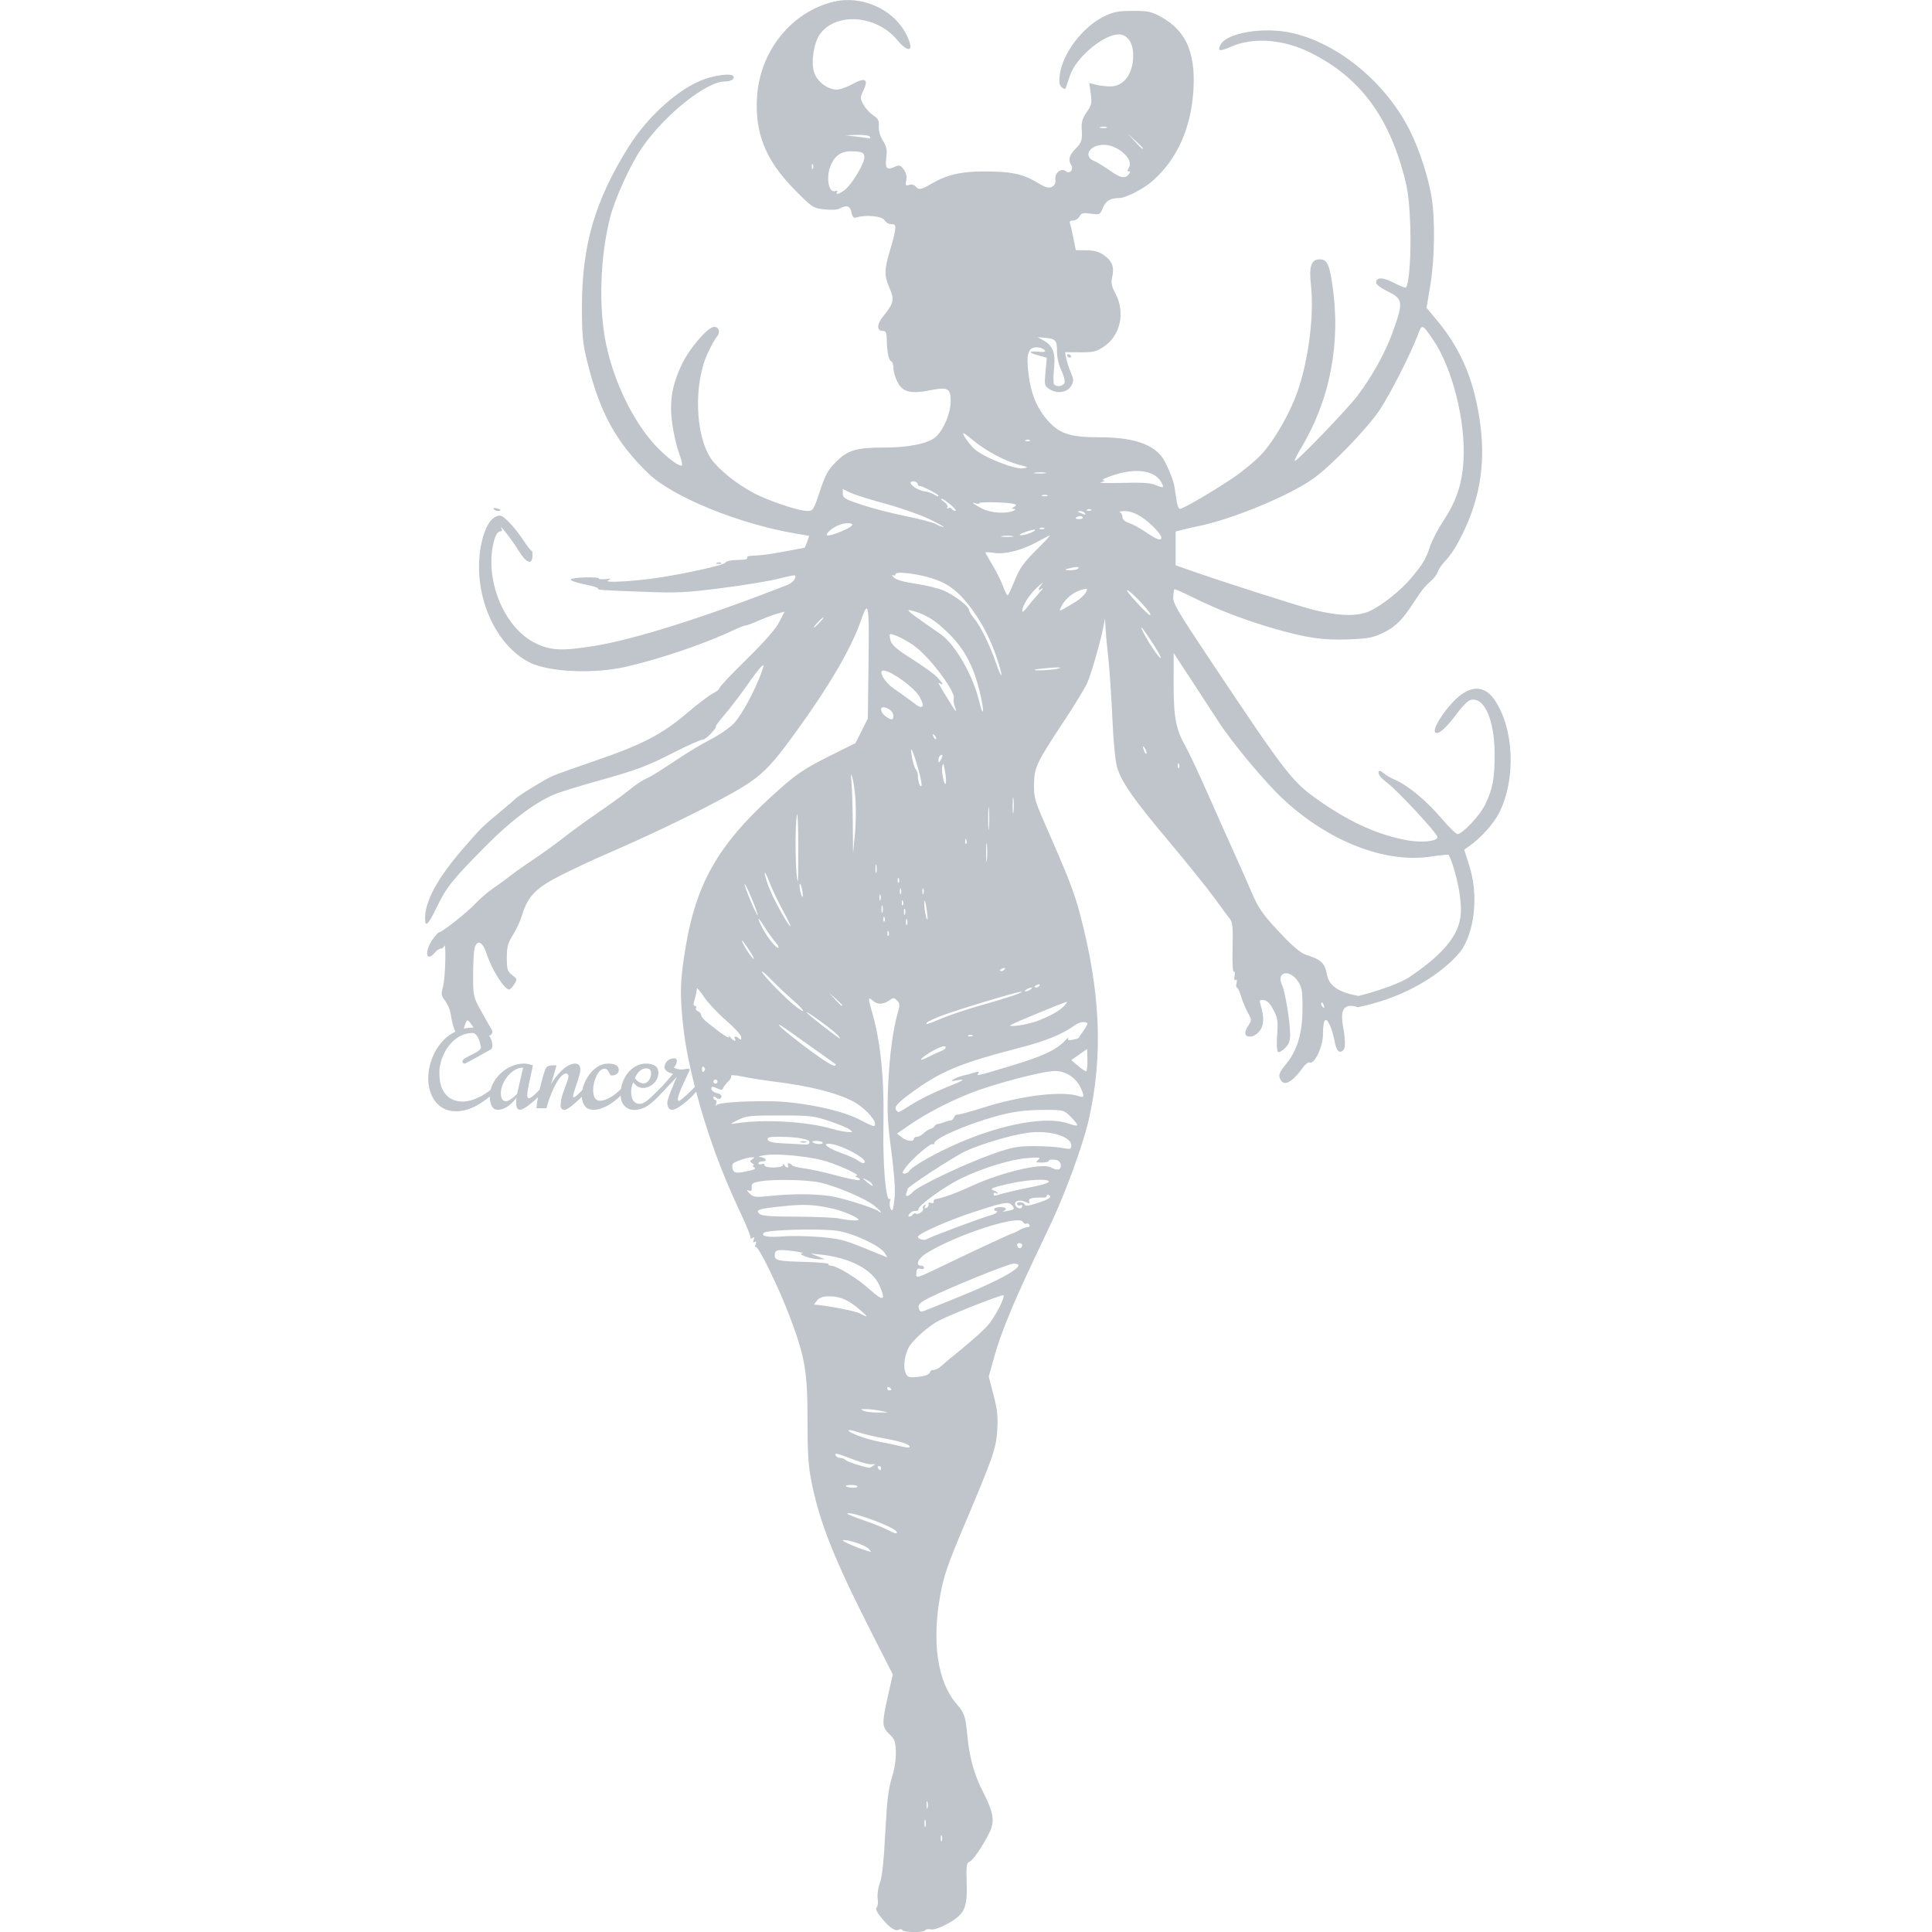 <svg xmlns="http://www.w3.org/2000/svg" xml:space="preserve" viewBox="0 0 400 400" version="1.1" height="400mm" width="400mm"><path fill="#bfc5ca" d="m302.93 196.17c2.551-4.354 3.067-11.299 1.26-16.988l-1.04-3.272 0.933-0.646c2.41-1.67 5.157-4.699 6.282-6.927 3.543-7.018 3.118-17.55-0.948-23.459-2.166-3.148-5.185-3.045-8.431 0.288-2.4 2.463-4.432 5.884-3.845 6.471 0.584 0.584 2.257-0.863 4.463-3.859 1.031-1.4 2.261-2.668 2.734-2.818 2.913-0.924 5.133 4.021 5.115 11.391-0.012 4.929-0.428 7.083-1.984 10.261-1.12 2.287-4.684 6.071-5.718 6.071-0.303 0-1.866-1.547-3.473-3.438-2.995-3.523-6.899-6.732-9.531-7.832-0.815-0.341-1.824-0.929-2.242-1.306-0.418-0.378-0.858-0.589-0.979-0.468-0.419 0.419 0.266 1.406 1.706 2.458 2.07 1.512 10.375 10.477 10.375 11.199 0 0.889-3.163 1.236-6.221 0.681-5.834-1.058-11.434-3.52-17.573-7.725-6.328-4.334-6.898-5.064-23.943-30.621-6.039-9.055-7.048-10.797-6.969-12.04 0.05-0.799 0.16-1.52 0.242-1.602 0.082-0.082 1.842 0.695 3.911 1.726 5.076 2.53 10.731 4.699 16.802 6.446 6.729 1.937 10.208 2.429 15.613 2.207 4.023-0.165 4.819-0.334 7.277-1.544 3.679-1.811 5.23-5.236 7.485-8.353 1.499-2.073 2.713-2.388 3.378-3.949 1.059-2.485 2.097-2.044 4.604-6.816 4-7.614 5.369-15.081 4.309-23.504-1.141-9.061-3.881-15.719-9.008-21.88l-2.162-2.597 0.784-4.698c0.92-5.509 1.017-13.792 0.218-18.462-0.716-4.184-2.558-9.767-4.482-13.589-4.952-9.833-14.639-17.878-24.231-20.124-5.805-1.359-13.582-0.121-14.917 2.374-0.745 1.393-0.251 1.487 2.209 0.418 4.647-2.02 10.865-1.521 16.517 1.325 9.965 5.018 15.906 12.851 19.236 25.362 0.84 3.156 1.119 5.436 1.297 10.586 0.202 5.837-0.236 11.931-0.905 12.601-0.121 0.121-1.242-0.315-2.491-0.969-2.298-1.202-3.681-1.208-3.681-0.014 0 0.351 1.083 1.159 2.435 1.814 3.12 1.512 3.219 2.214 1.144 8.039-1.617 4.537-4.337 9.485-7.494 13.631-2.093 2.748-12.642 13.698-12.924 13.415-0.105-0.105 0.476-1.298 1.29-2.651 6.051-10.056 8.3-21.821 6.484-33.912-0.641-4.272-1.099-5.176-2.622-5.176-1.742 0-2.233 1.438-1.804 5.293 0.7 6.296-0.515 15.76-2.868 22.33-1.562 4.363-4.648 9.736-7.229 12.588-1.215 1.343-3.884 3.577-5.931 4.965-4.121 2.794-10.434 6.484-11.093 6.484-0.233 0-0.528-0.667-0.655-1.482s-0.339-2.196-0.471-3.07c-0.252-1.661-1.853-5.358-2.804-6.474-2.192-2.572-6.265-3.795-12.636-3.795-5.979 0-8.232-0.685-10.559-3.208-2.402-2.606-3.694-5.614-4.216-9.818-0.524-4.216-0.108-5.607 1.676-5.607 0.633 0 1.351 0.243 1.597 0.538 0.351 0.423 0.09 0.503-1.218 0.378-2.15-0.205-2.135 0.195 0.03 0.778l1.695 0.456-0.27 2.901c-0.259 2.782-0.225 2.929 0.815 3.611 1.581 1.036 3.72 0.713 4.498-0.68 0.558-0.999 0.55-1.298-0.07-2.752-0.383-0.897-0.809-2.215-0.947-2.928l-0.25-1.297 3.113 0.027c2.712 0.023 3.341-0.123 4.877-1.138 3.462-2.286 4.533-7.094 2.451-11.009-0.842-1.583-0.961-2.206-0.668-3.507 0.455-2.017-0.02-3.239-1.731-4.458-0.984-0.701-1.983-0.98-3.591-1.002l-2.228-0.032-0.49-2.477c-0.27-1.363-0.592-2.745-0.717-3.071-0.15-0.39 0.072-0.592 0.65-0.592 0.483 0 1.079-0.377 1.325-0.837 0.381-0.711 0.734-0.798 2.342-0.578 1.852 0.254 1.906 0.227 2.514-1.227 0.604-1.447 1.528-1.992 3.406-2.014 1.413-0.017 5.091-1.939 7.013-3.666 5.122-4.603 7.968-11.166 8.341-19.235 0.341-7.394-1.686-11.8-6.705-14.577-2.049-1.134-2.683-1.268-5.895-1.264-3.058 0.005-3.957 0.18-5.976 1.167-4.4 2.151-8.612 7.737-9.129 12.107-0.18 1.521-0.075 2.126 0.442 2.556 0.565 0.469 0.707 0.466 0.849-0.014 0.094-0.317 0.499-1.501 0.902-2.63 1.298-3.636 6.932-8.321 10.007-8.321 1.813 0 3.011 1.727 3.011 4.343 0 3.784-1.908 6.405-4.681 6.43-0.861 0.008-2.205-0.147-2.987-0.342l-1.422-0.354 0.3 2.182c0.268 1.946 0.176 2.361-0.84 3.828-0.829 1.196-1.113 2.087-1.042 3.261 0.159 2.613 0.044 3.001-1.291 4.367-1.306 1.337-1.55 2.289-0.864 3.373 0.551 0.871-0.313 1.889-1.07 1.261-0.937-0.778-2.377 0.286-2.22 1.64 0.092 0.795-0.123 1.266-0.714 1.571-0.677 0.348-1.298 0.164-3.106-0.925-2.884-1.737-5.397-2.262-10.814-2.262-4.812 0-7.809 0.678-10.854 2.455-2.324 1.356-2.785 1.447-3.428 0.672-0.301-0.363-0.842-0.497-1.352-0.335-0.749 0.238-0.821 0.124-0.606-0.952 0.166-0.829-6e-3 -1.552-0.533-2.251-0.697-0.924-0.895-0.977-1.907-0.516-1.6 0.729-1.968 0.301-1.69-1.963 0.196-1.595 0.06-2.269-0.698-3.462-0.591-0.931-0.907-2.033-0.851-2.964 0.074-1.229-0.127-1.626-1.185-2.324-0.702-0.463-1.606-1.456-2.01-2.206-0.696-1.295-0.696-1.441 0.011-2.925 1.113-2.333 0.356-2.781-2.236-1.325-1.133 0.637-2.622 1.158-3.31 1.158-1.859 0-4.038-1.659-4.661-3.55-0.686-2.081-0.08-6.131 1.181-7.902 3.28-4.607 11.672-4.021 15.964 1.113 2.515 3.009 3.685 2.409 1.978-1.015-2.29-4.596-7.595-7.454-12.822-7.168l-2e-5 -4e-5c-0.747 0.041-1.492 0.146-2.226 0.319-8.73 2.059-15.288 10.178-15.899 19.686-0.482 7.495 1.774 13.122 7.656 19.104 3.761 3.824 3.91 3.924 6.236 4.2 1.473 0.175 2.716 0.105 3.254-0.183 1.442-0.772 2.112-0.544 2.412 0.821 0.23 1.047 0.441 1.238 1.13 1.019 1.797-0.57 5.069-0.264 5.649 0.529 0.308 0.421 0.765 0.788 1.017 0.818 0.252 0.029 0.648 0.076 0.881 0.105 0.661 0.083 0.51 1.311-0.635 5.135-1.292 4.317-1.312 5.394-0.152 8.091 1.03 2.393 0.87 3.08-1.35 5.843-1.346 1.675-1.346 3.005-1e-3 3.005 0.577 0 0.742 0.386 0.768 1.799 0.047 2.579 0.401 4.3 0.921 4.473 0.248 0.083 0.45 0.713 0.45 1.401s0.38 1.998 0.845 2.909c1.045 2.049 2.738 2.49 6.611 1.72 3.833-0.762 4.401-0.472 4.401 2.251 0 2.436-1.409 5.812-3.072 7.359-1.473 1.371-5.578 2.224-10.702 2.224-5.767 0-7.518 0.522-9.983 2.975-1.635 1.628-2.169 2.602-3.317 6.046-1.305 3.918-1.423 4.105-2.582 4.105-1.818 0-7.87-2.008-11.045-3.665-3.539-1.847-7.41-4.951-8.902-7.138-3.278-4.806-3.651-15.346-0.769-21.703 0.702-1.548 1.58-3.15 1.95-3.559 0.797-0.88 0.48-2.046-0.556-2.046-1.275 0-5.055 4.371-6.64 7.678-2.111 4.404-2.666 7.822-2.018 12.451 0.282 2.018 0.903 4.712 1.38 5.985 0.477 1.274 0.763 2.42 0.636 2.547-0.445 0.445-3.198-1.613-5.538-4.14-4.6-4.969-8.569-13.138-10.198-20.991-1.572-7.582-1.237-17.996 0.844-26.2 0.988-3.893 4.215-10.957 6.568-14.377 4.725-6.867 13.35-13.767 17.21-13.767 1.334 0 2.212-0.622 1.659-1.175-0.503-0.503-3.481-0.152-5.893 0.696-5.208 1.83-11.732 7.651-15.725 14.03-6.976 11.143-9.666 20.404-9.656 33.241 5e-3 5.848 0.155 7.384 1.101 11.222 2.591 10.517 5.952 16.664 12.65 23.143 5.013 4.848 18.712 10.44 30.486 12.445l2.824 0.481-0.43 1.233c-0.236 0.678-0.485 1.233-0.553 1.233-0.068 0-1.717 0.307-3.664 0.681-3.537 0.68-5.032 0.879-7.271 0.966-0.654 0.025-1.084 0.217-0.955 0.425 0.129 0.208-0.194 0.386-0.716 0.398-2.556 0.053-3.514 0.208-3.769 0.612-0.303 0.48-7.22 2.056-13.273 3.024-5.064 0.81-12.152 1.237-11.009 0.664 0.711-0.357 0.627-0.402-0.529-0.283-0.757 0.078-1.377 0.027-1.377-0.115 0-0.442-5.709-0.255-5.844 0.191-0.07 0.233 1.213 0.685 2.852 1.004s2.905 0.699 2.814 0.846c-0.202 0.328 0.206 0.358 9.706 0.711 6.765 0.251 8.574 0.16 16.091-0.807 4.658-0.599 9.893-1.466 11.633-1.927 1.74-0.461 3.241-0.762 3.334-0.669 0.419 0.419-0.443 1.531-1.512 1.95-17.056 6.684-31.785 11.334-40.13 12.669-6.536 1.045-8.814 0.948-11.916-0.507-6.858-3.219-11.062-13.934-8.57-21.845 0.238-0.757 0.716-1.377 1.061-1.377 0.372 0 0.511-0.215 0.341-0.529-0.824-1.522 2.211 2.364 3.488 4.466 1.624 2.673 2.872 3.123 2.907 1.049 0.011-0.629-0.061-1.063-0.159-0.964-0.098 0.098-0.892-0.909-1.763-2.239-0.872-1.33-2.272-3.071-3.112-3.868-1.358-1.289-1.644-1.396-2.58-0.969-1.472 0.671-2.7 3.322-3.22 6.952-1.352 9.438 3.097 19.59 10.166 23.197 4.009 2.045 13.351 2.465 20.128 0.904 7.2-1.658 16.429-4.819 22.471-7.699 0.947-0.451 1.924-0.821 2.17-0.821s1.481-0.457 2.743-1.015c1.262-0.558 2.979-1.203 3.816-1.435l1.522-0.42-1.117 2.176c-0.741 1.445-3.006 4.025-6.737 7.68-3.091 3.028-5.614 5.708-5.61 5.956 5e-3 0.248-0.61 0.753-1.367 1.121-0.757 0.369-3.187 2.213-5.399 4.099-5.089 4.337-9.328 6.546-18.68 9.735-4.049 1.381-8.125 2.835-9.057 3.234-1.584 0.678-7.364 4.227-7.833 4.81-0.116 0.145-1.355 1.21-2.752 2.367-3.975 3.291-4.286 3.594-7.797 7.636-5.475 6.301-8.083 11.041-8.083 14.686 0 1.99 0.659 1.364 2.425-2.301 1.997-4.147 3.19-5.641 9.991-12.523 5.524-5.59 10.818-9.521 14.861-11.034 1.306-0.489 4.802-1.566 7.769-2.395 8.87-2.477 10.65-3.135 16.404-6.059 3.028-1.538 5.748-2.745 6.044-2.681 0.503 0.108 3.003-2.448 2.718-2.78-0.071-0.083 0.803-1.238 1.943-2.565 1.14-1.328 3.151-3.962 4.468-5.854s2.681-3.677 3.031-3.968c0.565-0.469 0.571-0.344 0.051 1.11-1.446 4.039-4.309 9.283-5.926 10.853-0.946 0.918-3.052 2.339-4.679 3.159-1.627 0.819-4.921 2.807-7.319 4.416s-4.788 3.119-5.31 3.356c-1.549 0.701-2.569 1.366-4.565 2.974-1.039 0.837-3.795 2.829-6.124 4.428-2.329 1.599-5.473 3.884-6.987 5.079-1.514 1.194-4.277 3.197-6.14 4.45-2.922 1.966-4.162 2.854-6.352 4.554-0.233 0.181-1.28 0.923-2.329 1.649-1.048 0.726-2.656 2.12-3.573 3.099-1.731 1.847-6.881 5.921-7.485 5.921-0.19 0-0.828 0.712-1.419 1.581-1.693 2.492-1.267 4.725 0.506 2.654 0.399-0.466 0.953-0.848 1.231-0.848 0.278 0 0.602-0.238 0.719-0.529 0.454-1.124 0.254 6.546-0.216 8.303-0.45 1.683-0.411 1.966 0.412 3.013 0.5 0.636 1.016 1.851 1.148 2.701 0.279 1.798 0.622 2.924 0.976 3.698-0.868 0.42-1.639 0.953-2.3 1.613-0.748 0.74-1.369 1.568-1.865 2.485-0.489 0.916-0.855 1.858-1.1 2.826-0.237 0.968-0.357 1.887-0.357 2.76 0 0.85 0.115 1.679 0.345 2.486 0.23 0.806 0.579 1.536 1.046 2.188 0.467 0.645 1.065 1.158 1.791 1.539 0.726 0.389 1.585 0.583 2.578 0.583 1.395 0 2.812-0.392 4.25-1.176 0.925-0.504 1.838-1.137 2.742-1.872 4e-3 0.366 0.045 0.755 0.127 1.168 0.086 0.432 0.247 0.802 0.485 1.11 0.244 0.308 0.593 0.462 1.046 0.462 0.511 0 1.008-0.125 1.489-0.374 0.482-0.257 0.928-0.579 1.337-0.967 0.41-0.388 0.761-0.777 1.056-1.166-0.022 0.147-0.043 0.316-0.064 0.506-0.014 0.183-0.022 0.37-0.022 0.56 0 0.366 0.053 0.7 0.161 1 0.115 0.293 0.335 0.44 0.658 0.44 0.216 0 0.499-0.107 0.852-0.319 0.36-0.205 0.745-0.472 1.155-0.802 0.417-0.33 0.83-0.681 1.24-1.055 0.171-0.156 0.302-0.291 0.458-0.439-0.064 0.339-0.121 0.667-0.166 0.978-0.086 0.542-0.133 0.982-0.141 1.319h2.06c0.079-0.337 0.212-0.795 0.399-1.374 0.194-0.586 0.429-1.213 0.702-1.88 0.28-0.667 0.586-1.302 0.917-1.903 0.338-0.601 0.686-1.092 1.046-1.473 0.36-0.381 0.715-0.573 1.068-0.573 0.108 0 0.205 0.055 0.291 0.165 0.086 0.103 0.129 0.25 0.129 0.44 0 0.271-0.083 0.63-0.248 1.077-0.158 0.447-0.344 0.946-0.56 1.496s-0.407 1.125-0.573 1.726c-0.158 0.601-0.237 1.194-0.237 1.781 0 0.161 0.05 0.342 0.151 0.54 0.101 0.198 0.338 0.297 0.712 0.297 0.173 0 0.416-0.107 0.733-0.319 0.324-0.205 0.676-0.468 1.057-0.791 0.388-0.323 0.776-0.664 1.165-1.023 0.21-0.198 0.383-0.367 0.573-0.548 0.028 0.72 0.217 1.342 0.582 1.856 0.395 0.55 1.028 0.825 1.898 0.825 0.539 0 1.107-0.114 1.704-0.341 0.604-0.227 1.197-0.527 1.78-0.901 0.59-0.381 1.14-0.806 1.651-1.275 0.15-0.138 0.278-0.277 0.414-0.416 0.039 0.841 0.285 1.538 0.761 2.076 0.518 0.586 1.212 0.88 2.082 0.88 1.057 0 2.078-0.359 3.063-1.077 0.924-0.676 1.848-1.56 2.772-2.636v0.053c0.345-0.396 0.633-0.715 0.863-0.957 0.23-0.249 0.443-0.469 0.637-0.659 0.194-0.198 0.402-0.414 0.625-0.649 0.23-0.235 0.506-0.535 0.83-0.901-0.086 0.213-0.237 0.564-0.453 1.055-0.209 0.491-0.431 1.026-0.669 1.605-0.23 0.579-0.428 1.118-0.593 1.616-0.165 0.491-0.248 0.854-0.248 1.088 0 0.337 0.072 0.664 0.216 0.979 0.151 0.308 0.396 0.462 0.734 0.462 0.273 0 0.618-0.11 1.035-0.33 0.417-0.22 0.867-0.517 1.349-0.891 0.489-0.374 0.974-0.792 1.456-1.254 0.427-0.41 0.818-0.828 1.184-1.255 2.09 8.005 5.118 16.514 9.056 24.807 1.363 2.87 2.354 5.356 2.204 5.525-0.151 0.169-4e-3 0.15 0.327-0.042 0.452-0.262 0.532-0.168 0.322 0.378-0.188 0.49-0.119 0.627 0.212 0.423 0.339-0.21 0.396-0.056 0.184 0.495-0.168 0.439-0.181 0.673-0.029 0.521 0.484-0.484 4.821 8.364 7.175 14.635 3.111 8.288 3.603 11.227 3.603 21.536 0 6.796 0.167 9.28 0.847 12.62 1.716 8.423 4.687 15.886 12.25 30.77l4.556 8.965-0.988 4.374c-1.305 5.777-1.28 6.522 0.269 7.968 1.099 1.026 1.277 1.511 1.351 3.664 0.054 1.579-0.251 3.55-0.837 5.422-0.72 2.298-1.016 4.798-1.357 11.433-0.297 5.791-0.652 9.076-1.114 10.329-0.386 1.047-0.581 2.437-0.452 3.232 0.124 0.767 0.028 1.592-0.213 1.833-0.303 0.303 0.065 1.041 1.183 2.379 1.614 1.931 2.768 2.642 3.526 2.172 0.219-0.135 0.506-0.071 0.639 0.144v-1e-3c0.319 0.516 4.385 0.535 4.703 0.022 0.136-0.22 0.665-0.306 1.175-0.189 0.569 0.13 1.892-0.319 3.43-1.164 3.558-1.953 4.139-3.19 3.976-8.473-0.108-3.484-0.022-4.167 0.547-4.347 0.713-0.226 2.64-3.02 4.15-6.016 1.176-2.335 0.888-4.189-1.321-8.492-1.854-3.612-2.822-7.148-3.269-11.946-0.343-3.685-0.587-4.377-2.209-6.258-3.956-4.59-5.153-12.767-3.325-22.718 0.685-3.727 1.562-6.282 4.715-13.738 6.271-14.828 6.798-16.347 7.045-20.247 0.175-2.776 0.022-4.22-0.771-7.26l-0.99-3.794 1.218-4.357c1.228-4.397 3.787-10.681 7.833-19.235 1.212-2.562 2.969-6.277 3.906-8.257 2.868-6.062 6.522-16.056 7.664-20.961 3.12-13.412 2.566-26.835-1.78-43.119-1.221-4.577-2.252-7.213-7.47-19.129-1.818-4.151-2.035-4.974-2-7.558 0.048-3.505 0.506-4.473 6.184-13.049 2.236-3.377 4.433-6.998 4.882-8.047 0.837-1.953 2.724-8.544 3.312-11.573l0.329-1.694 0.112 2.117c0.061 1.165 0.318 3.928 0.571 6.14 0.252 2.213 0.624 7.739 0.827 12.28 0.23 5.163 0.61 9.051 1.013 10.375 0.932 3.062 3.424 6.612 10.855 15.456 3.62 4.309 7.759 9.453 9.198 11.433s2.919 3.98 3.289 4.446c0.55 0.692 0.648 1.79 0.541 5.995-0.076 2.958 0.029 5.047 0.247 4.912 0.208-0.129 0.284 0.265 0.167 0.874-0.131 0.687-0.049 1.008 0.217 0.843 0.263-0.162 0.336 0.088 0.19 0.648-0.131 0.502-0.097 0.914 0.078 0.914s0.556 0.81 0.849 1.799c0.292 0.99 0.923 2.503 1.401 3.363 0.82 1.474 0.83 1.626 0.171 2.632-1.006 1.535-0.89 2.368 0.329 2.368 0.616 0 1.396-0.467 1.947-1.165 0.926-1.174 0.977-2.854 0.168-5.542-0.26-0.865-0.17-0.972 0.714-0.847 0.702 0.099 1.314 0.726 1.999 2.048 0.865 1.67 0.958 2.31 0.755 5.172-0.134 1.892-0.061 3.371 0.174 3.516 0.223 0.138 0.883-0.227 1.468-0.811 0.812-0.812 1.059-1.492 1.047-2.881-0.022-2.612-1.046-8.819-1.676-10.154-1.29-2.733 1.508-3.428 3.266-0.811 0.843 1.255 0.966 1.97 0.966 5.602 0 5.142-1.054 8.715-3.412 11.568-1.295 1.566-1.556 2.16-1.283 2.901 0.7 1.897 2.426 1.079 4.871-2.309 0.446-0.618 1.049-1.032 1.339-0.921 0.992 0.381 2.719-3.309 2.725-5.826 8e-3 -3.09 0.517-3.83 1.378-2.004 0.364 0.773 0.798 2.168 0.964 3.1 0.398 2.233 0.946 2.934 1.765 2.254 0.489-0.406 0.55-1.12 0.299-3.499-0.174-1.644-1.905-7.036 2.817-5.474 13.767-2.851 20.668-10.407 21.806-12.349zm-28.17 5.708c-0.503-2.529-1.157-3.16-4.323-4.179-1.017-0.327-2.624-1.623-4.663-3.76-4.213-4.414-5.207-5.791-6.652-9.22-0.68-1.613-2.317-5.316-3.637-8.227-1.32-2.911-3.83-8.532-5.578-12.491-1.748-3.959-3.717-8.152-4.376-9.316-2.084-3.682-2.55-6.074-2.543-13.098l4e-3 -6.381 3.488 5.31c1.918 2.921 4.517 6.907 5.775 8.857 2.835 4.394 9.585 12.496 13.333 16.001 9.389 8.783 21.125 13.389 30.543 11.988 2.002-0.298 3.692-0.472 3.757-0.388 0.698 0.911 1.995 5.553 2.355 8.427 0.589 4.7 0.915 9.246-10.455 16.909-0.724 0.488-3.639 2.102-10.477 3.888-5.431-0.894-6.294-3.028-6.551-4.321zm-46.907-175.58c0.412-0.107 0.984-0.101 1.27 0.016 0.287 0.116-0.051 0.203-0.749 0.195-0.699-0.009-0.933-0.103-0.521-0.211zm5.603 1.352 1.587 1.459c0.873 0.803 1.587 1.518 1.587 1.589 0 0.323-0.357 0.019-1.716-1.459zm-56.027 0.281c1.325-0.038 2.527 0.122 2.671 0.354 0.144 0.233 0.108 0.393-0.081 0.354-0.188-0.038-1.391-0.198-2.672-0.354l-2.329-0.285zm51.098 2.05c2.925 3e-3 6.265 3.014 5.213 4.698-0.365 0.585-0.373 0.805-0.025 0.805 0.335 0 0.32 0.192-0.049 0.636-0.786 0.947-1.68 0.747-4.022-0.901-1.165-0.819-2.551-1.663-3.081-1.876-2.4-0.962-0.997-3.366 1.964-3.362zm-51.689 1.353c1.698 0.109 2.011 0.269 2.127 1.082 0.163 1.147-2.476 5.647-4.027 6.867-1.149 0.904-2.055 1.152-1.616 0.441 0.145-0.235-0.015-0.314-0.366-0.179-1.462 0.561-2.032-3.101-0.865-5.559 0.96-2.022 2.362-2.806 4.747-2.652zm-8.688 2.617c0.044-0.045 0.103 0.015 0.171 0.184 0.122 0.306 0.108 0.671-0.033 0.811-0.141 0.141-0.24-0.11-0.222-0.556 0.01-0.247 0.04-0.395 0.085-0.439zm126.46 33.777c0.396 0.131 0.965 0.95 2.08 2.581 4.005 5.853 6.793 16.926 6.308 25.055-0.289 4.848-1.455 8.359-4.117 12.396-1.135 1.721-2.391 4.122-2.793 5.337-0.877 2.655-1.463 3.643-3.891 6.551-2.177 2.607-6.092 5.721-8.658 6.885-2.484 1.127-6.213 1.045-11.552-0.256-2.672-0.651-18.561-5.724-24.878-7.943l-3.705-1.301v-6.988l1.587-0.405c0.873-0.223 2.256-0.537 3.071-0.7 7.016-1.396 19.131-6.422 23.967-9.941 3.801-2.767 11.135-10.384 13.654-14.182 2.205-3.324 6.411-11.612 7.888-15.542 0.421-1.121 0.643-1.678 1.039-1.547zm-79.789 2.067 1.522 0.141c2.22 0.206 2.5 0.523 2.5 2.827 0 1.265 0.357 2.815 0.909 3.953 0.5 1.03 0.793 2.178 0.649 2.552-0.288 0.751-1.781 0.925-2.194 0.256-0.144-0.233-0.134-1.731 0.024-3.328 0.319-3.242-0.238-4.642-2.307-5.789zm6.264 3.536c-0.077 0.034-0.124 0.116-0.124 0.24 0 0.247 0.191 0.449 0.424 0.449 0.233 0 0.423-0.084 0.423-0.187 0-0.103-0.19-0.305-0.423-0.449-0.116-0.072-0.223-0.087-0.3-0.053zm-21.573 16.357c0.108 0 0.997 0.669 1.976 1.487 2.53 2.114 6.624 4.313 9.309 5 2.2 0.563 2.24 0.597 0.917 0.792-1.53 0.225-7.344-2.013-9.596-3.693-1.122-0.836-3.12-3.586-2.606-3.586zm12.901 1.405c0.306-0.122 0.671-0.108 0.811 0.033 0.141 0.141-0.11 0.24-0.556 0.222-0.493-0.02-0.593-0.12-0.255-0.255zm21.575 6.495c3.087-0.341 5.49 0.465 6.472 2.3 0.621 1.161 0.464 1.227-1.224 0.521-1.048-0.439-2.866-0.55-6.988-0.431-3.064 0.089-4.999 0.024-4.301-0.144 0.91-0.219 1.03-0.332 0.424-0.398-0.466-0.051 0.582-0.554 2.329-1.119 1.154-0.373 2.259-0.615 3.288-0.729zm-19.69 0.266c0.644-0.097 1.596-0.094 2.117 0.006v-1e-3c0.521 0.101-6e-3 0.182-1.17 0.178-1.165-0.003-1.59-0.086-0.947-0.183zm-25.38 1.801c0.457-0.06 1.132 0.256 1.132 0.666 0 0.208 0.143 0.339 0.317 0.292 0.377-0.102 3.917 1.705 3.917 1.999 0 0.276-0.085 0.252-1.036-0.3-0.453-0.263-1.272-0.528-1.82-0.588-1.288-0.141-3.17-1.373-2.861-1.873 0.071-0.114 0.198-0.176 0.35-0.196zm-14.43 1.595 1.535 0.742c0.844 0.408 4.094 1.435 7.222 2.282 3.128 0.847 7.225 2.278 9.104 3.18 1.879 0.902 3.226 1.648 2.993 1.66-0.233 0.011-0.948-0.265-1.59-0.613-0.642-0.348-3.466-1.091-6.275-1.652-2.809-0.56-6.88-1.609-9.049-2.332-3.456-1.151-3.942-1.433-3.942-2.29zm41.286 1.286c0.291-0.117 0.767-0.117 1.058 0 0.291 0.117 0.053 0.213-0.529 0.213-0.582 0-0.82-0.096-0.529-0.213zm-20.843 0.715c0.227 6e-3 1.078 0.573 1.893 1.259 0.815 0.686 1.255 1.253 0.978 1.259-0.277 6e-3 -0.624-0.182-0.77-0.419-0.146-0.237-0.473-0.303-0.726-0.147-0.264 0.163-0.339 0.088-0.176-0.176 0.156-0.253-0.142-0.759-0.664-1.125-0.522-0.365-0.763-0.658-0.536-0.652zm11.025 0.747c1.667 0.039 3.464 0.165 3.984 0.343 0.549 0.188 0.549 0.261 0 0.608-0.546 0.345-0.545 0.399 0.012 0.431 0.428 0.024 0.36 0.155-0.211 0.4h-1e-3c-1.481 0.636-4.594 0.422-6.312-0.435-1.78-0.888-2.625-1.562-1.416-1.128 0.408 0.146 0.741 0.126 0.741-0.044 0-0.166 1.536-0.214 3.203-0.175zm-103.67 1.192c-0.111 0.029-0.147 0.1-0.082 0.206 0.131 0.211 0.512 0.384 0.848 0.384 0.876 0 0.752-0.288-0.237-0.547-0.233-0.061-0.419-0.073-0.529-0.043zm122.83 0.301c0.306-0.122 0.672-0.106 0.812 0.034 0.141 0.141-0.11 0.24-0.556 0.222-0.493-0.02-0.594-0.121-0.256-0.256zm-1.533 0.319c0.394-0.016 0.834 0.161 0.978 0.394 0.301 0.487 0.286 0.487-0.848 0-0.691-0.297-0.714-0.369-0.13-0.394zm9.257 3e-3c0.969-0.021 2.179 0.394 3.396 1.166 1.879 1.192 4.203 3.591 4.203 4.339 0 0.722-1.044 0.354-3.167-1.114-1.159-0.802-2.731-1.664-3.493-1.915-0.897-0.296-1.386-0.731-1.386-1.235 0-0.428-0.238-0.876-0.529-0.993-0.291-0.118 0.148-0.229 0.976-0.247zm-9.052 1.04c0.158 0.03 0.291 0.105 0.36 0.216 0.138 0.223-0.143 0.405-0.622 0.405-1.022 0-1.125-0.236-0.25-0.572 0.171-0.066 0.355-0.08 0.513-0.05zm-48.37 1.468c1.706 0 1.268 0.657-1.093 1.638-2.691 1.118-3.682 1.2-2.885 0.24 0.801-0.965 2.734-1.878 3.978-1.878zm39.958 0.982c0.306-0.122 0.671-0.108 0.811 0.033 0.141 0.141-0.11 0.24-0.556 0.222-0.493-0.02-0.593-0.12-0.255-0.255zm-1.225 0.37c0.333 4e-3 0.218 0.194-0.602 0.569v-1e-3c-0.699 0.32-1.652 0.576-2.118 0.568-0.55-8e-3 -0.326-0.214 0.636-0.584 0.97-0.373 1.751-0.556 2.084-0.553zm3.217 1.19c0.128 0-1.164 1.381-2.87 3.07-2.469 2.443-3.351 3.676-4.324 6.035-0.672 1.63-1.336 3.101-1.475 3.27-0.138 0.169-0.572-0.593-0.964-1.693-0.392-1.1-1.388-3.12-2.213-4.488-0.825-1.367-1.501-2.569-1.501-2.672s0.839-0.061 1.865 0.093c2.268 0.34 5.862-0.606 9.033-2.377 1.219-0.681 2.322-1.238 2.45-1.238zm-9.848 0.119c0.644-0.097 1.597-0.094 2.118 6e-3s-6e-3 0.181-1.171 0.177c-1.165-3e-3 -1.59-0.086-0.947-0.183zm-59.051 5.52c-0.338 0.135-0.238 0.235 0.255 0.255 0.446 0.018 0.697-0.082 0.556-0.222-0.141-0.141-0.506-0.155-0.811-0.033zm74.633 0.906c0.196 0.026 0.262 0.105 0.182 0.236-0.142 0.229-0.85 0.418-1.574 0.418-1.6 0-1.438-0.212 0.434-0.568 0.437-0.083 0.762-0.111 0.958-0.085zm-36.838 1.183c1.635-0.065 5.203 0.558 7.593 1.448 3.213 1.196 5.458 3.211 8.299 7.446 1.946 2.9 3.563 6.414 4.695 10.203v1e-3c0.906 3.033 0.472 2.765-0.628-0.387-1.325-3.797-3.288-7.799-4.537-9.253-0.58-0.675-1.053-1.466-1.053-1.76 0-0.743-2.939-2.995-5.234-4.01-1.052-0.466-3.658-1.105-5.791-1.422-2.572-0.382-4.113-0.828-4.577-1.322-0.385-0.41-0.463-0.613-0.172-0.45 0.291 0.163 0.529 0.08 0.529-0.185 0-0.19 0.33-0.288 0.875-0.309zm29.495 2.256c-0.944 1.139-0.937 1.71 0.012 0.991 0.408-0.309 0.059 0.193-0.776 1.113h-2e-3c-0.835 0.921-1.931 2.223-2.435 2.895-0.504 0.672-0.917 0.987-0.917 0.7 0-1.125 1.382-3.336 3.074-4.919 0.976-0.913 1.446-1.264 1.044-0.78zm9.277 1.09c0.093 0.082-0.01 0.304-0.239 0.731-0.268 0.501-1.193 1.354-2.057 1.897-0.863 0.542-2.01 1.219-2.549 1.505-0.976 0.517-0.976 0.515-0.324-0.747 0.759-1.468 2.539-2.842 4.232-3.267 0.555-0.139 0.843-0.199 0.935-0.118zm8.415 0.256c0.811 0.439 3.239 2.883 4.414 4.442h1e-3c0.307 0.408 0.391 0.727 0.188 0.711-0.203-0.017-1.513-1.286-2.91-2.821s-2.159-2.585-1.693-2.333zm-53.97 3.811c0.419 0.294 0.436 3.741 0.33 12.012l-0.139 10.746-1.272 2.54-1.272 2.541-5.092 2.54c-5.957 2.972-7.34 3.941-12.793 8.956-10.577 9.728-15.077 17.681-17.25 30.496-1.231 7.262-1.305 10.204-0.439 17.505 0.432 3.646 1.281 7.616 2.306 11.687-0.129 0.131-0.207 0.214-0.378 0.386-0.367 0.366-0.755 0.744-1.165 1.133-0.41 0.381-0.78 0.707-1.111 0.978-0.324 0.271-0.535 0.407-0.636 0.407-0.093 0-0.155-0.036-0.184-0.11-0.029-0.073-0.042-0.151-0.042-0.232 0-0.279 0.096-0.685 0.29-1.221 0.201-0.542 0.443-1.125 0.723-1.748 0.288-0.623 0.561-1.209 0.82-1.759 0.266-0.557 0.464-0.993 0.593-1.308 0.014-0.029 0.022-0.074 0.022-0.132 0-0.103-0.105-0.154-0.313-0.154-0.18 0-0.4 0.026-0.658 0.078-0.259 0.051-0.47 0.076-0.636 0.076-0.352 0-0.68-0.033-0.982-0.099-0.295-0.066-0.535-0.183-0.722-0.351 0.187-0.103 0.342-0.289 0.464-0.56 0.129-0.271 0.193-0.514 0.193-0.727 0-0.388-0.161-0.582-0.485-0.582-0.662 0-1.176 0.201-1.543 0.605-0.367 0.403-0.55 0.846-0.55 1.33 0 0.117 0.115 0.315 0.345 0.593 0.23 0.279 0.712 0.51 1.446 0.694l-2.087 2.399c-0.321 0.31-0.665 0.652-1.052 1.053-0.424 0.44-0.86 0.872-1.305 1.297-0.446 0.418-0.877 0.766-1.294 1.045-0.417 0.279-0.795 0.418-1.133 0.418-0.467 0-0.834-0.121-1.1-0.363-0.266-0.242-0.453-0.553-0.561-0.934-0.101-0.388-0.151-0.802-0.151-1.242 0-0.63 0.155-1.276 0.464-1.936 0.273 0.425 0.589 0.729 0.949 0.913 0.367 0.183 0.701 0.275 1.002 0.275 0.546 0 1.064-0.139 1.553-0.418 0.489-0.286 0.889-0.664 1.198-1.133 0.316-0.476 0.474-0.996 0.474-1.561 0-0.733-0.248-1.239-0.744-1.517-0.496-0.279-1.097-0.419-1.801-0.419-0.784 0-1.5 0.183-2.147 0.55-0.647 0.359-1.208 0.847-1.683 1.462-0.467 0.608-0.83 1.294-1.089 2.057-0.129 0.391-0.223 0.786-0.286 1.184-0.602 0.609-1.221 1.128-1.86 1.542-0.928 0.594-1.762 0.89-2.502 0.89-0.496 0-0.852-0.209-1.068-0.626-0.216-0.425-0.323-0.938-0.323-1.539 0-0.484 0.058-0.986 0.173-1.507 0.122-0.52 0.292-1 0.507-1.44 0.216-0.447 0.464-0.81 0.744-1.088 0.288-0.279 0.593-0.419 0.917-0.419 0.244 0 0.435 0.07 0.572 0.209 0.137 0.139 0.248 0.304 0.334 0.495 0.093 0.183 0.183 0.344 0.27 0.484 0.093 0.139 0.216 0.209 0.367 0.209 0.41 0 0.748-0.106 1.014-0.318 0.273-0.213 0.41-0.476 0.41-0.792 0-0.403-0.127-0.7-0.378-0.891-0.252-0.191-0.546-0.316-0.884-0.374-0.338-0.059-0.633-0.088-0.885-0.088-0.805 0-1.546 0.213-2.222 0.638-0.669 0.425-1.252 0.979-1.748 1.661-0.496 0.674-0.88 1.4-1.153 2.177-0.118 0.345-0.206 0.682-0.272 1.013-0.077 0.075-0.144 0.142-0.224 0.219-0.266 0.264-0.511 0.502-0.734 0.714-0.223 0.205-0.381 0.341-0.474 0.407-0.158 0.103-0.284 0.154-0.377 0.154-0.086 0-0.129-0.066-0.129-0.198s0.05-0.367 0.151-0.704c0.101-0.344 0.226-0.74 0.377-1.188 0.158-0.454 0.313-0.912 0.464-1.374 0.151-0.469 0.277-0.902 0.377-1.298 0.101-0.396 0.151-0.707 0.151-0.934 0-0.858-0.353-1.287-1.057-1.287-0.489 0-0.985 0.147-1.488 0.44-0.503 0.293-0.985 0.667-1.445 1.121-0.46 0.454-0.874 0.931-1.24 1.429-0.36 0.498-0.647 0.953-0.863 1.363 0.093-0.308 0.204-0.682 0.334-1.121 0.137-0.447 0.266-0.89 0.389-1.33 0.129-0.44 0.234-0.806 0.313-1.1l0.129-0.44h-0.722c-0.374 0-0.701 0.051-0.982 0.154-0.28 0.095-0.493 0.337-0.637 0.726-0.122 0.315-0.262 0.741-0.421 1.276-0.158 0.528-0.316 1.106-0.474 1.736-0.093 0.372-0.178 0.747-0.267 1.121-0.099 0.105-0.208 0.23-0.305 0.331-0.431 0.447-0.817 0.806-1.155 1.077-0.331 0.271-0.592 0.407-0.787 0.407-0.216 0-0.324-0.235-0.324-0.704 0-0.183 0.036-0.492 0.107-0.924 0.079-0.44 0.172-0.934 0.28-1.484 0.115-0.55 0.23-1.092 0.345-1.627 0.115-0.535 0.215-0.993 0.302-1.375 0.086-0.388 0.137-0.627 0.151-0.715-0.309-0.103-0.607-0.186-0.895-0.252-0.288-0.073-0.593-0.111-0.917-0.111-0.956 0-1.866 0.198-2.728 0.594-0.856 0.388-1.614 0.912-2.276 1.572-0.662 0.652-1.183 1.378-1.564 2.177-0.171 0.365-0.298 0.732-0.391 1.1-0.776 0.617-1.561 1.131-2.36 1.517-1.251 0.601-2.423 0.902-3.516 0.902-0.906 0-1.715-0.213-2.427-0.638-0.712-0.432-1.273-1.081-1.683-1.946-0.41-0.872-0.615-1.968-0.615-3.288 0-0.946 0.158-1.899 0.474-2.859 0.324-0.968 0.784-1.858 1.381-2.672 0.597-0.814 1.313-1.473 2.147-1.979 0.834-0.513 1.761-0.788 2.782-0.825 0.36 0 0.655 0.15 0.885 0.451 0.237 0.293 0.424 0.635 0.56 1.023 0.137 0.389 0.234 0.733 0.291 1.034 0.058 0.293 0.09 0.439 0.097 0.439 0 0.227-0.13 0.447-0.389 0.659-0.259 0.213-0.578 0.418-0.959 0.616l-1.144 0.572c-0.374 0.183-0.69 0.367-0.949 0.55-0.259 0.183-0.389 0.367-0.389 0.55 0 0.117 0.032 0.224 0.097 0.319 0.072 0.088 0.166 0.131 0.281 0.131 0.079 0 0.162-0.021 0.248-0.065 0.475-0.227 1.024-0.513 1.649-0.858l1.877-1.055c0.626-0.359 1.172-0.66 1.639-0.902 0.158-0.081 0.263-0.19 0.313-0.33 0.058-0.147 0.087-0.315 0.087-0.505 0-0.638-0.173-1.243-0.518-1.815-0.054-0.092-0.117-0.176-0.178-0.263 0.132-0.049 0.291-0.051 0.391-0.151 0.377-0.377 0.394-0.714 0.062-1.248-0.25-0.402-1.192-2.063-2.095-3.694-1.611-2.91-1.641-3.047-1.649-7.411-0.004-2.445 0.14-4.982 0.321-5.638 0.511-1.849 1.66-1.292 2.467 1.197 1.054 3.252 3.675 7.406 4.673 7.406 0.187 0 0.653-0.479 1.036-1.063 0.67-1.023 0.655-1.095-0.413-1.936-0.991-0.78-1.11-1.165-1.11-3.581 0-2.275 0.2-3.023 1.259-4.692 0.693-1.092 1.55-2.957 1.906-4.143 1.179-3.938 2.905-5.676 8.315-8.375 2.653-1.323 6.443-3.103 8.422-3.956 8.681-3.74 17.243-7.811 23.925-11.374 8.419-4.49 9.883-5.777 15.787-13.874 7.024-9.634 11.698-17.609 13.688-23.357 0.6-1.732 0.995-2.69 1.246-2.514zm8.646 0.313c0.112-0.042 0.444 0.033 0.934 0.174 2.784 0.798 4.689 2.007 7.37 4.676 3.232 3.217 5.042 6.575 6.348 11.774 0.483 1.923 0.812 3.829 0.732 4.235-0.081 0.406-0.387-0.31-0.68-1.591-1.278-5.584-5.014-12.166-8.127-14.316-5.275-3.644-6.915-4.826-6.577-4.952zm-17.624 1.483c0.116 0-0.236 0.476-0.783 1.058-0.547 0.582-1.089 1.059-1.206 1.059-0.116 0 0.236-0.477 0.783-1.059 0.547-0.582 1.09-1.058 1.206-1.058zm65.84 2.118c0.191 0 2.878 4.012 3.616 5.399 0.834 1.566 0.182 1.08-1.137-0.848-1.316-1.924-2.748-4.552-2.479-4.552zm-52.093 1.42c0.355-0.355 3.755 1.321 5.447 2.686 3.353 2.706 8.232 9.369 7.77 10.612-0.109 0.293-0.018 1.007 0.203 1.587 0.638 1.677 0.237 1.249-1.489-1.592-2.123-3.494-2.106-3.458-1.542-3.11 0.813 0.502 0.553-0.06-0.608-1.312-0.603-0.651-2.921-2.328-5.152-3.727-2.956-1.854-4.164-2.866-4.452-3.734-0.218-0.655-0.297-1.29-0.176-1.412zm34.98 6.847c0.331 0.019 0.356 0.084 0.034 0.19-1.035 0.342-5.395 0.585-5.046 0.281 0.097-0.085 1.51-0.261 3.14-0.393 0.902-0.073 1.54-0.098 1.872-0.079zm-36.128 0.654c1.65 0.258 6.213 3.513 7.266 5.386 0.513 0.912 0.809 1.782 0.658 1.933-0.413 0.413-0.62 0.322-2.543-1.134-0.976-0.739-2.554-1.871-3.506-2.514-1.544-1.043-2.896-3.076-2.385-3.586 0.098-0.098 0.275-0.122 0.511-0.085zm-0.226 7.593c0.968 0 2.089 0.917 2.089 1.708 0 1.004-0.358 1.043-1.6 0.173-0.973-0.681-1.284-1.881-0.489-1.881zm10.25 5.552c0.036-0.036 0.152 0.055 0.361 0.263 0.289 0.287 0.42 0.629 0.289 0.76-0.13 0.13-0.367-0.104-0.526-0.522-0.115-0.302-0.16-0.465-0.124-0.5zm43.53 2.574c0.041-0.095 0.196 0.051 0.445 0.481 0.247 0.425 0.36 0.863 0.251 0.972-0.109 0.109-0.317-0.111-0.462-0.49-0.204-0.532-0.276-0.868-0.235-0.962zm-47.985 0.633c0.146-0.072 0.648 1.228 1.343 3.63 0.522 1.806 0.873 3.51 0.78 3.789-0.221 0.663-0.747-0.704-0.747-1.941 0-0.517-0.189-1.128-0.42-1.359-0.231-0.231-0.591-1.333-0.8-2.45-0.203-1.088-0.244-1.625-0.156-1.668zm6.33 1.109c0.076 0.015 0.122 0.07 0.12 0.164-4e-3 0.188-0.191 0.628-0.417 0.978-0.354 0.547-0.414 0.536-0.418-0.081-4e-3 -0.394 0.185-0.834 0.418-0.978 0.116-0.072 0.221-0.098 0.297-0.084zm48.942 1.726c0.045-0.044 0.104 0.015 0.172 0.184h-1e-3c0.122 0.306 0.108 0.671-0.033 0.811-0.141 0.141-0.24-0.11-0.222-0.556 0.01-0.247 0.04-0.395 0.085-0.439zm-48.627 0.198c0.083 0.125 0.178 0.554 0.319 1.335 0.19 1.048 0.28 2.191 0.201 2.54-0.244 1.069-0.989-2.256-0.76-3.388 0.088-0.434 0.157-0.613 0.24-0.488zm-19.129 2.165c0.029-0.12 0.121 0.105 0.291 0.624 0.224 0.683 0.516 2.78 0.647 4.658 0.131 1.879 0.069 5.13-0.137 7.226l-0.375 3.811-0.059-6.399c-0.033-3.519-0.154-7.33-0.271-8.469-0.089-0.865-0.125-1.332-0.096-1.452zm33.577 4.676c0.02 0.025 0.043 0.127 0.066 0.316 0.094 0.757 0.094 1.996 0 2.753-0.094 0.757-0.171 0.137-0.171-1.377 0-1.135 0.043-1.767 0.104-1.693zm-5.075 2.028c0.02 0.02 0.04 0.148 0.062 0.394h1e-3c0.088 0.983 0.09 2.697 2e-3 3.811-0.087 1.113-0.16 0.309-0.161-1.787-1e-3 -1.572 0.039-2.478 0.096-2.417zm-39.683 1.599c0.147-0.683 0.267 2.128 0.267 6.247 0 4.118-0.021 7.488-0.048 7.488-0.539-7.2e-4 -0.721-11.404-0.219-13.735zm34.897 5.002c0.044-0.044 0.103 0.014 0.171 0.183 0.122 0.306 0.108 0.672-0.033 0.812-0.141 0.141-0.24-0.11-0.222-0.556 0.01-0.247 0.04-0.395 0.085-0.439zm4.359 0.85c0.02 0.029 0.042 0.148 0.065 0.366 0.091 0.873 0.091 2.303 0 3.176-0.091 0.873-0.166 0.159-0.166-1.587 0-1.31 0.042-2.04 0.101-1.954zm-22.955 4.512c0.035-0.134 0.083-0.116 0.136 0.088 0.107 0.408 0.107 1.075 0 1.482-0.106 0.408-0.193 0.074-0.193-0.741 0-0.408 0.022-0.695 0.057-0.829zm-22.977 1.636c0.055-0.167 0.402 0.458 0.997 2.003 0.55 1.429 1.796 4.048 2.77 5.822 0.973 1.774 1.666 3.225 1.539 3.225-0.443 0-3.766-6.058-4.556-8.304-0.57-1.621-0.806-2.578-0.75-2.745zm27.598 1.047c0.044-0.044 0.103 0.015 0.171 0.184 0.122 0.306 0.108 0.671-0.033 0.811-0.141 0.141-0.24-0.109-0.222-0.555 0.01-0.247 0.04-0.396 0.085-0.44zm-20.328 1.277c0.108-0.108 0.318 0.413 0.467 1.157 0.353 1.765 0.01 2.107-0.371 0.37-0.161-0.732-0.204-1.419-0.096-1.526zm-11.439 6e-3c0.086-0.086 0.764 1.3 1.507 3.08 0.743 1.78 1.283 3.305 1.2 3.388s-0.762-1.303-1.508-3.08c-0.746-1.777-1.285-3.302-1.199-3.388zm32.203 0.928c0.039-0.096 0.092-0.083 0.151 0.063 0.117 0.291 0.117 0.767 0 1.058-0.117 0.291-0.214 0.053-0.214-0.529 0-0.291 0.024-0.496 0.063-0.592zm4.658 0c0.039-0.096 0.092-0.083 0.151 0.063 0.117 0.291 0.117 0.767 0 1.058-0.117 0.291-0.214 0.053-0.214-0.529 0-0.291 0.024-0.496 0.063-0.592zm-8.893 1.27c0.039-0.096 0.091-0.083 0.15 0.063 0.117 0.291 0.117 0.767 0 1.058-0.117 0.291-0.213 0.053-0.213-0.529 0-0.291 0.024-0.496 0.063-0.592zm4.646 1.176c0.044-0.044 0.104 0.015 0.172 0.184 0.122 0.306 0.108 0.671-0.033 0.811-0.141 0.141-0.241-0.11-0.223-0.556 0.01-0.247 0.04-0.395 0.085-0.439zm4.638 0.065c0.076-0.05 0.224 0.484 0.38 1.427 0.208 1.258 0.307 2.361 0.218 2.45-0.241 0.241-0.704-2.35-0.647-3.626 7e-3 -0.153 0.023-0.234 0.049-0.251zm-8.84 1.004c0.038-0.095 0.089-0.051 0.143 0.155 0.107 0.412 0.101 0.985-0.016 1.271-0.116 0.287-0.203-0.051-0.195-0.749 4e-3 -0.349 0.03-0.582 0.068-0.677zm4.636 0.719c0.039-0.096 0.092-0.083 0.151 0.063 0.117 0.291 0.117 0.767 0 1.058-0.118 0.291-0.214 0.053-0.214-0.529 0-0.291 0.024-0.496 0.063-0.592zm-4.246 1.6c0.044-0.044 0.103 0.015 0.171 0.184 0.122 0.306 0.108 0.671-0.033 0.811-0.141 0.141-0.24-0.11-0.222-0.556 0.01-0.247 0.04-0.395 0.085-0.439zm-25.9 0.467c0.092-0.028 0.525 0.543 1.266 1.724 0.723 1.152 1.708 2.523 2.189 3.046 0.481 0.523 0.771 1.055 0.644 1.182-0.325 0.325-2.333-2.142-3.321-4.078-0.621-1.218-0.87-1.846-0.778-1.874zm30.57 0.051c0.039-0.096 0.092-0.083 0.151 0.063 0.117 0.291 0.117 0.767 0 1.058-0.117 0.291-0.214 0.053-0.214-0.529 0-0.291 0.024-0.496 0.063-0.592zm-3.823 2.446c0.044-0.044 0.104 0.015 0.172 0.184 0.122 0.306 0.108 0.671-0.033 0.811-0.141 0.141-0.241-0.11-0.223-0.556 0.01-0.247 0.04-0.395 0.085-0.439zm-30.183 2.083c0-0.313 0.47 0.314 1.889 2.521 0.412 0.64 0.634 1.165 0.494 1.165-0.299 0-2.383-3.224-2.383-3.686zm54.409 5.58c0.071 0.03 0.076 0.107 2e-3 0.227-0.142 0.23-0.438 0.419-0.657 0.419-0.609 0-0.475-0.303 0.258-0.585 0.188-0.072 0.326-0.091 0.397-0.061zm-50.248 0.716c0.191 0.05 0.891 0.665 1.827 1.628 1.248 1.283 3.308 3.231 4.577 4.327 2.477 2.141 2.866 3.114 0.498 1.243-2.081-1.644-6.413-6.063-6.914-7.053-0.059-0.117-0.051-0.162 0.012-0.146zm57.447 2.672c0.071 0.03 0.076 0.107 2e-3 0.227-0.142 0.23-0.438 0.419-0.657 0.419-0.609 0-0.475-0.303 0.258-0.585 0.188-0.072 0.326-0.091 0.397-0.061zm-1.689 0.658c0.233 0 0.137 0.186-0.212 0.411-0.349 0.226-0.825 0.41-1.058 0.41s-0.137-0.185 0.212-0.41c0.349-0.226 0.825-0.411 1.058-0.411zm-69.267 0.205c0.018-0.23 0.698 0.569 1.51 1.776 0.812 1.206 2.86 3.384 4.552 4.839s3.097 3.004 3.124 3.441c0.035 0.563-0.082 0.662-0.402 0.342-0.571-0.571-1.267-0.592-0.918-0.028 0.456 0.738-0.403 0.456-0.97-0.318-0.299-0.408-0.417-0.483-0.264-0.167 0.186 0.381-0.128 0.313-0.936-0.202-0.669-0.426-1.312-0.876-1.428-0.999-0.116-0.123-0.927-0.757-1.8-1.408-0.873-0.651-1.587-1.439-1.587-1.752s-0.298-0.683-0.662-0.823c-0.364-0.14-0.543-0.446-0.398-0.68 0.145-0.235 0.048-0.427-0.214-0.427-0.294 0-0.367-0.346-0.191-0.899 0.304-0.958 0.533-2.011 0.586-2.694zm67.153 0.659c0.759 0.054-2.871 1.286-8.048 2.733-2.795 0.781-6.49 2.003-8.21 2.716-3.406 1.412-3.589 1.465-3.27 0.949 0.118-0.191 1.512-0.844 3.095-1.451 3.116-1.194 15.745-4.995 16.433-4.947zm-39.807 0.182 1.377 1.243c0.757 0.684 1.376 1.304 1.376 1.377 0 0.327-0.349 0.04-1.508-1.243zm13.372 1.168c0.225-5.2e-4 0.415 0.157 0.73 0.472 0.59 0.59 0.613 0.93 0.162 2.486-1.035 3.573-1.745 8.965-2.013 15.276-0.227 5.341-0.116 7.603 0.657 13.368 0.559 4.167 0.841 7.949 0.706 9.468v2e-3c-0.124 1.391-0.327 2.631-0.452 2.755-0.369 0.369-0.782-1.11-0.508-1.823 0.139-0.361 0.094-0.559-0.1-0.439-0.775 0.479-1.424-7.119-1.273-14.912 0.195-10.064-0.572-17.687-2.412-23.979-0.795-2.72-0.77-3.057 0.164-2.212 0.98 0.887 2.153 0.891 3.405 0.014 0.451-0.317 0.71-0.475 0.934-0.475zm35.914 0.738c0.098 0-0.186 0.401-0.629 0.892-0.9 0.995-3.228 2.266-5.847 3.193-1.963 0.694-5.707 1.229-5.224 0.746 0.289-0.289 11.289-4.831 11.701-4.831zm52.672 0.165c0.111-0.111 0.315 0.092 0.453 0.452 0.286 0.746 0.042 0.877-0.375 0.202-0.153-0.248-0.189-0.542-0.078-0.653zm-106.6 2.005c0.196-0.196 5.823 3.945 6.55 4.82 0.288 0.347 0.453 0.62 0.366 0.604-0.41-0.072-7.055-5.284-6.915-5.424zm-70.188 1.657c0.166 8e-3 0.683 0.625 1.15 1.367 0.034 0.054 0.086 0.09 0.122 0.143-0.73 2.8e-4 -1.412 0.08-2.056 0.224 8e-3 -0.028 0.018-0.028 0.026-0.057 0.251-0.932 0.592-1.687 0.758-1.677zm127.21 0.387c0.471-0.081 0.869-2e-3 1.128 0.248 0.084 0.081-0.283 0.778-0.815 1.548-0.532 0.77-1.005 1.456-1.052 1.524s-0.6 0.218-1.23 0.332c-0.843 0.153-1.067 0.065-0.85-0.336 0.162-0.299-0.156-0.058-0.707 0.535-1.771 1.906-4.741 3.28-11.35 5.251-7.241 2.16-6.958 2.097-6.563 1.458 0.2-0.323-0.022-0.369-0.715-0.147-0.553 0.177-1.594 0.457-2.312 0.62s-1.67 0.524-2.117 0.8c-0.687 0.425-0.584 0.46 0.67 0.223 2.14-0.404 1.546-0.036-2.709 1.675-2.073 0.834-4.99 2.281-6.482 3.217-3.005 1.884-2.838 1.811-3.23 1.419-0.675-0.675-0.107-1.426 2.61-3.446 6.325-4.703 10.259-6.364 22.681-9.576 5.518-1.427 8.817-2.76 11.478-4.638 0.55-0.388 1.094-0.629 1.566-0.71zm-62.731 0.536c0.153-2e-3 0.894 0.449 2.307 1.455 1.63 1.162 4.392 3.125 6.139 4.363 1.747 1.238 3.237 2.301 3.31 2.363 0.074 0.061-0.022 0.193-0.212 0.292-0.404 0.212-3.277-1.699-7.779-5.175-2.638-2.036-4.019-3.295-3.765-3.298zm39.279 2.159c0.306-0.122 0.671-0.107 0.811 0.034 0.141 0.141-0.11 0.24-0.556 0.222-0.493-0.02-0.593-0.121-0.255-0.256zm-5.552 2.385c0.407-0.122 0.673-0.122 0.757 0.012 0.147 0.239-0.214 0.617-0.802 0.84-0.588 0.224-1.885 0.823-2.88 1.331-2.525 1.288-1.357-8e-3 1.32-1.466 0.649-0.353 1.199-0.597 1.606-0.718zm30.081 0.469 0.054 2.317c0.029 1.274-0.097 2.316-0.279 2.316-0.182 0-0.944-0.523-1.694-1.164l-1.363-1.165 1.641-1.152zm-79.635 3.693c0.07-0.07 0.174-0.037 0.311 0.1 0.274 0.274 0.274 0.56 0 0.834-0.274 0.274-0.417 0.132-0.417-0.417 0-0.274 0.035-0.448 0.105-0.518zm-37.138 0.171-1.241 5.41c-0.194 0.213-0.431 0.439-0.711 0.681-0.28 0.242-0.565 0.447-0.853 0.616-0.28 0.169-0.532 0.253-0.754 0.253-0.395 0-0.673-0.168-0.831-0.505-0.151-0.337-0.226-0.719-0.226-1.144 0-0.579 0.126-1.176 0.377-1.792 0.252-0.623 0.594-1.198 1.025-1.726 0.431-0.535 0.923-0.967 1.477-1.297 0.554-0.33 1.133-0.495 1.737-0.495zm25.475 0.154c0.316 0 0.564 0.074 0.744 0.22 0.18 0.147 0.27 0.429 0.27 0.846 0 0.513-0.152 0.982-0.454 1.407-0.302 0.425-0.665 0.638-1.089 0.638-0.316 0-0.636-0.095-0.959-0.285-0.316-0.191-0.601-0.455-0.853-0.792 0.079-0.22 0.219-0.488 0.421-0.803 0.209-0.323 0.474-0.608 0.798-0.857 0.324-0.249 0.698-0.374 1.122-0.374zm84.507 0.546c2.225-0.045 4.414 1.317 5.384 3.351 0.907 1.903 0.852 2.267-0.282 1.87-3.353-1.175-11.865-0.165-19.796 2.349-2.678 0.849-5.087 1.507-5.352 1.461-0.265-0.045-0.592 0.207-0.728 0.56-0.136 0.353-0.43 0.642-0.655 0.642-0.225 0-0.851 0.168-1.39 0.373-0.539 0.205-1.149 0.38-1.356 0.388s-0.495 0.206-0.64 0.44c-0.145 0.234-0.531 0.489-0.859 0.565s-0.945 0.473-1.371 0.881c-0.427 0.408-1.062 0.741-1.412 0.741s-0.636 0.191-0.636 0.424c0 0.686-1.523 0.485-2.534-0.334l-0.935-0.757 2.476-1.71c3.545-2.449 8.216-4.89 12.824-6.702 4.769-1.875 14.707-4.49 17.262-4.541zm-66.347 0.879c0.431 0.027 1.062 0.121 1.798 0.275 1.451 0.304 4.354 0.767 6.45 1.028 7.464 0.932 12.688 2.23 16.341 4.06 2.06 1.032 4.62 3.604 4.62 4.642v1e-3c0 0.793-0.099 0.766-3.388-0.917-3.757-1.922-12.23-3.645-18.209-3.703-5.988-0.058-10.721 0.278-11.156 0.794-0.208 0.246-0.257 0.114-0.119-0.317 0.131-0.408 0.054-0.741-0.172-0.741s-0.41-0.214-0.41-0.475c0-0.35 0.15-0.351 0.568-4e-3 0.313 0.259 0.693 0.347 0.846 0.193 0.525-0.525 0.278-0.893-0.779-1.159-0.582-0.146-1.059-0.544-1.059-0.884 0-0.516 0.187-0.534 1.132-0.103 0.906 0.413 1.167 0.407 1.314-0.032 0.1-0.301 0.565-0.905 1.032-1.339 0.467-0.435 0.736-0.971 0.599-1.193-0.069-0.112 0.16-0.152 0.591-0.125zm-3.82 0.886c0.233 0 0.424 0.191 0.424 0.424 0 0.233-0.191 0.424-0.424 0.424-0.233 0-0.424-0.191-0.424-0.424 0-0.233 0.191-0.424 0.424-0.424zm68.53 6.289c3.551 0.01 3.622 0.03 5.095 1.504 0.822 0.822 1.401 1.587 1.288 1.701-0.114 0.114-0.961-0.062-1.884-0.391-4.355-1.551-13.332 0.024-22.427 3.936-5.023 2.16-9.925 4.945-10.585 6.014-0.145 0.234-0.55 0.426-0.901 0.426-0.513 0-0.463-0.247 0.251-1.251 1.2-1.685 5.158-5.112 5.593-4.843 0.192 0.119 0.348 0.029 0.348-0.197 0-0.965 6.417-3.789 12.492-5.499 3.873-1.09 6.34-1.411 10.729-1.399zm-55.192 1.148c6.211 6e-3 7.058 0.102 10.171 1.142 1.867 0.624 3.77 1.409 4.228 1.745 0.794 0.581 0.776 0.606-0.372 0.542-0.663-0.037-1.994-0.3-2.958-0.585-5.466-1.615-14.455-2.13-20.385-1.169-1.083 0.176-0.989 0.067 0.636-0.738 1.734-0.859 2.517-0.942 8.681-0.936zm54.56 3.474c3.18 0.199 5.782 1.309 5.782 2.746 0 0.79-0.154 0.828-2.011 0.488-1.106-0.202-3.726-0.364-5.822-0.36-3.284 8e-3 -4.428 0.223-8.27 1.563-5.541 1.932-15.592 6.689-16.674 7.892-0.948 1.055-1.723 1.185-1.356 0.227 0.141-0.368 0.257-0.738 0.257-0.821 0-0.458 9.739-6.8 12.056-7.851 3.348-1.518 9.285-3.27 12.74-3.759 1.113-0.158 2.238-0.192 3.298-0.126zm-54.817 0.946c3.796 0 6.398 0.454 6.398 1.116 0 0.342-0.389 0.542-0.953 0.492-0.524-0.047-2.413-0.149-4.196-0.228-2.353-0.104-3.308-0.313-3.48-0.762-0.191-0.498 0.242-0.618 2.231-0.618zm7.748 0.854c0.627-4e-3 1.232 0.144 1.346 0.327 0.265 0.428-1.299 0.434-1.972 6e-3 -0.314-0.2-0.071-0.329 0.626-0.333zm-3.15 0.136c-0.291 0.117-0.053 0.214 0.529 0.214 0.582 0 0.82-0.097 0.529-0.214-0.291-0.117-0.767-0.117-1.058 0zm5.361 0.484c0.191-0.06 0.573-0.049 1.168 0.058 2.306 0.415 6.704 2.778 6.704 3.602 0 0.521-0.49 0.429-1.506-0.283-0.479-0.336-2.085-1.045-3.568-1.576-2.233-0.799-3.372-1.62-2.798-1.8zm-10.602 2.209c2.76 0.02 6.712 0.461 9.507 1.125 2.775 0.659 8.392 3.171 7.272 3.252-0.438 0.031-0.38 0.145 0.184 0.366 0.45 0.176 0.641 0.424 0.424 0.55s-2.367-0.306-4.776-0.96c-2.409-0.654-5.414-1.318-6.676-1.476s-2.398-0.455-2.525-0.66c-0.127-0.206-0.422-0.374-0.655-0.374-0.233 0-0.305 0.191-0.161 0.424 0.144 0.233 0.075 0.424-0.152 0.424-0.227 0-0.509-0.238-0.626-0.529-0.171-0.423-0.22-0.423-0.247 0-0.043 0.675-3.845 0.735-3.845 0.06 0-0.258-0.285-0.36-0.635-0.225-0.349 0.134-0.636 0.059-0.636-0.166 0-0.226 0.393-0.409 0.872-0.409 1.152 0 0.616-0.832-0.58-0.9-0.51-0.029-0.07-0.195 0.978-0.37 0.568-0.095 1.356-0.136 2.276-0.129zm-4.86 0.558c0.593 6e-3 0.599 0.059 0.043 0.424-0.565 0.371-0.565 0.463 0 0.834 0.349 0.229 0.445 0.424 0.212 0.43-0.233 8e-3 -0.16 0.179 0.162 0.383 0.427 0.271 0.198 0.458-0.848 0.692-2.769 0.621-3.295 0.575-3.576-0.311-0.148-0.468-0.108-0.995 0.09-1.173 0.49-0.44 3.082-1.288 3.916-1.28zm59.286 0.083c0.34 0.048 0.272 0.184-0.031 0.433-0.628 0.515-0.545 0.58 0.741 0.58 0.796 0 1.448-0.165 1.448-0.367 0-0.202 0.523-0.307 1.164-0.234 0.834 0.096 1.203 0.405 1.3 1.087 0.151 1.066-0.675 1.26-2.102 0.496-1.796-0.961-10.198 1.028-16.354 3.872-3.173 1.466-6.215 2.566-7.511 2.715-0.233 0.027-0.378 0.27-0.322 0.543 0.058 0.285-0.174 0.39-0.547 0.247-0.391-0.15-0.598-0.039-0.524 0.28 0.068 0.291-0.142 0.625-0.465 0.742-0.395 0.143-0.478 0.034-0.252-0.331 0.222-0.359 0.168-0.439-0.159-0.237-0.272 0.169-0.4 0.462-0.282 0.652 0.296 0.479-0.915 1.421-1.423 1.107-0.227-0.14-0.532-0.061-0.678 0.176-0.146 0.237-0.469 0.43-0.716 0.43-0.282 0-0.253-0.239 0.081-0.641 0.292-0.352 0.84-0.59 1.216-0.529 0.377 0.061 0.644-0.106 0.594-0.371-0.129-0.691 5.391-4.687 8.71-6.306 4.404-2.148 10.303-3.976 13.696-4.246 1.328-0.106 2.076-0.147 2.416-0.099zm-36.309 4.289c-9e-3 -0.055 0.21 0.045 0.65 0.258 0.511 0.247 1.045 0.64 1.189 0.871 0.416 0.674-0.039 0.49-1.118-0.45-0.473-0.412-0.711-0.625-0.72-0.68zm35.643 0.319c1.66-0.099 2.824 6e-3 2.824 0.354 0 0.216-1.096 0.613-2.435 0.881-1.339 0.268-3.578 0.745-4.975 1.059v-1e-3c-1.397 0.315-2.875 0.701-3.283 0.859-0.446 0.172-0.741 0.089-0.741-0.208 0-0.272 0.191-0.375 0.424-0.232 0.233 0.145 0.424 0.149 0.424 0.012 0-0.138-0.427-0.407-0.949-0.6-0.76-0.281-0.182-0.531 2.911-1.257 1.986-0.466 4.141-0.768 5.8-0.867zm-50.681 0.014c2.484 0.049 4.947 0.243 6.289 0.56 3.628 0.858 9.544 3.427 11.249 4.884 0.8 0.684 1.344 1.251 1.208 1.261-0.136 0.01-0.364-0.1-0.507-0.243-0.487-0.487-6.014-2.305-8.907-2.929-3.163-0.682-8.399-0.77-13.574-0.227-3.056 0.32-3.405 0.277-4.202-0.52-0.657-0.656-0.698-0.803-0.168-0.599 0.533 0.205 0.678 0.049 0.604-0.649-0.081-0.762 0.19-0.971 1.596-1.23 1.425-0.262 3.93-0.357 6.414-0.308zm53.216 3.063c0.083-0.021 0.198 4e-3 0.325 0.083 0.675 0.417 0.032 0.841-2.557 1.682-1.644 0.534-2.355 0.609-2.47 0.264-0.089-0.267-0.538-0.486-0.998-0.486-0.46 0-0.717 0.193-0.571 0.43 0.146 0.237 0.444 0.321 0.66 0.187 0.217-0.134 0.394-0.042 0.394 0.205 0 0.693-1.148 0.53-1.429-0.203-0.338-0.881 0.814-1.266 2.071-0.694 0.832 0.379 0.97 0.352 0.775-0.156-0.22-0.575 0.819-0.817 3.136-0.731 0.291 0.01 0.529-0.161 0.529-0.381 0-0.11 0.052-0.178 0.135-0.199zm-7.973 1.752c0.278 0.069 0.462 0.212 0.631 0.417 0.659 0.794 0.588 0.874-1.052 1.203-0.699 0.14-1.032 0.15-0.741 0.024 0.961-0.418 0.551-0.88-0.741-0.837-0.699 0.023-1.222 0.233-1.164 0.466 0.058 0.233 0.263 0.371 0.455 0.307s0.241 0.058 0.11 0.271c-0.132 0.213-0.765 0.517-1.408 0.677-0.643 0.16-3.741 1.254-6.885 2.431s-5.907 2.272-6.14 2.433c-0.565 0.392-1.905 0.068-1.905-0.46 0-0.621 6.319-3.412 11.645-5.144 4.683-1.523 6.362-1.992 7.195-1.787zm-41.393 0.37c1.522 0.08 3.003 0.324 4.98 0.761 2.035 0.45 5.293 1.846 5.293 2.268 0 0.29-2.039 0.165-4.022-0.245-0.932-0.193-4.899-0.362-8.817-0.374-5.523-0.018-7.257-0.159-7.717-0.619-0.824-0.824-0.184-1.022 5.059-1.564 2.142-0.221 3.704-0.306 5.226-0.226zm43.426 3.16c0.448 0.022 0.742 0.122 0.849 0.311 0.192 0.343 0.515 0.522 0.717 0.397 0.203-0.125 0.488-0.034 0.635 0.203 0.146 0.237 0.065 0.455-0.182 0.484-0.835 0.099-1.082 0.187-2.143 0.774-0.582 0.322-1.102 0.564-1.154 0.537-0.114-0.058-7.391 3.324-13.878 6.45-6.195 2.986-6.147 2.972-6.042 1.698 0.065-0.791 0.269-0.985 0.841-0.803 0.415 0.132 0.754 0.037 0.754-0.212 0-0.249-0.286-0.453-0.636-0.453-1.273 0-0.596-1.505 1.166-2.595 5.344-3.306 15.939-6.948 19.073-6.791zm-41.23 1.938c1.542 0.035 2.881 0.113 3.73 0.242 3.256 0.493 8.754 3.067 9.748 4.565 0.346 0.521 0.559 0.93 0.472 0.909s-2.238-0.891-4.781-1.934c-4.012-1.645-5.229-1.944-9.197-2.267-2.515-0.205-5.897-0.261-7.516-0.125-3.168 0.266-4.719-0.027-3.994-0.752 0.463-0.463 6.911-0.744 11.537-0.639zm41.331 2.791c0.342 0 0.621 0.18 0.621 0.399 0 0.71-0.75 0.886-1 0.235-0.148-0.384 2e-3 -0.634 0.379-0.634zm-49.909 1.486c0.553-0.124 1.506-0.052 3.104 0.159 1.514 0.2 2.372 0.403 1.906 0.451-1.251 0.127 1.786 1.228 3.388 1.228h1.27l-1.482-0.592-1.482-0.592 2.117 0.229c6.058 0.657 10.682 3.081 12.133 6.359 1.428 3.228 0.861 3.458-2.041 0.829-2.545-2.306-6.801-4.899-8.042-4.899-0.339 0-0.53-0.143-0.423-0.317 0.107-0.175-2.026-0.377-4.739-0.45-5.799-0.155-6.415-0.288-6.415-1.392 0-0.57 0.154-0.889 0.707-1.013zm48.731 2.756c3.432-0.03-2.093 3.231-12.478 7.363-2.146 0.854-4.557 1.827-5.358 2.161-1.293 0.54-1.484 0.534-1.71-0.054-0.355-0.926-0.025-1.315 1.984-2.34 4.022-2.052 16.506-7.12 17.561-7.13zm-2.092 6.546c0.409 0.409-1.803 4.637-3.307 6.323-0.815 0.913-3.197 3.057-5.293 4.765s-4.114 3.391-4.482 3.741c-0.369 0.35-0.988 0.637-1.376 0.637-0.388 0-0.706 0.17-0.706 0.378 0 0.208-0.333 0.52-0.741 0.695s-1.469 0.361-2.36 0.415c-1.398 0.085-1.677-0.053-2.04-1.009-0.472-1.242-0.162-3.482 0.716-5.181 0.737-1.426 4.147-4.451 6.197-5.499 2.737-1.4 13.159-5.497 13.391-5.265zm-35.989 0.221c2.198 0 3.911 0.755 6.216 2.742 1.874 1.615 1.881 1.79 0.032 0.789-0.913-0.494-6.626-1.6-9.45-1.828-0.056-4e-3 0.224-0.39 0.623-0.856 0.52-0.607 1.249-0.846 2.579-0.846zm12.056 18.791c0.077-0.034 0.183-0.02 0.3 0.053 0.233 0.144 0.423 0.346 0.423 0.449s-0.19 0.187-0.423 0.187c-0.233 0-0.424-0.202-0.424-0.449 0-0.123 0.047-0.206 0.124-0.24zm-4.57 4.554c0.699-2e-3 2.033 0.152 2.964 0.345l1.694 0.35-2.118 0.018c-1.165 0.01-2.498-0.145-2.964-0.345-0.723-0.311-0.661-0.365 0.424-0.369zm-3.519 4.382c0.116-0.116 1.045 0.083 2.064 0.442 1.019 0.36 3.438 0.93 5.374 1.268 3.229 0.563 5.185 1.204 5.185 1.701 0 0.26-0.776 0.193-2.33-0.203-0.699-0.178-2.509-0.557-4.022-0.842-2.798-0.527-6.656-1.982-6.271-2.367zm-2.401 4.882c0.343 0.055 0.929 0.253 1.824 0.604 3.027 1.187 4.765 1.673 5.578 1.562 0.565-0.077 0.565-0.038 0 0.348-0.349 0.239-0.73 0.414-0.846 0.389-1.904-0.414-4.471-1.277-4.812-1.619-0.242-0.242-0.762-0.439-1.157-0.439-0.394 0-0.819-0.267-0.944-0.592-0.084-0.22 0.014-0.307 0.357-0.252zm8.648 2.537c0.247 0 0.449 0.191 0.449 0.424 0 0.233-0.084 0.424-0.187 0.424-0.103 0-0.305-0.191-0.449-0.424-0.144-0.233-0.06-0.424 0.187-0.424zm-5.937 3.905c0.709-0.02 1.376 0.103 1.481 0.274 0.237 0.383-1.717 0.414-2.326 0.037-0.243-0.15 0.137-0.291 0.845-0.311zm-0.046 5.878c2.118 0.243 9.042 2.853 9.604 3.762 0.383 0.619-0.21 0.502-1.902-0.378-0.815-0.424-3.049-1.31-4.965-1.968-1.916-0.658-3.409-1.272-3.318-1.363 0.074-0.074 0.278-0.087 0.581-0.053zm-1.503 5.556c1.001-0.212 4.776 1.068 5.413 1.835 0.279 0.337 0.437 0.597 0.35 0.579-1.651-0.35-6.305-2.299-5.763-2.413zm17.402 54.066c0.038-0.094 0.089-0.05 0.143 0.156 0.107 0.412 0.1 0.984-0.017 1.27-0.116 0.287-0.203-0.051-0.195-0.749 4e-3 -0.349 0.031-0.582 0.069-0.677zm-0.424 3.812c0.038-0.094 0.089-0.05 0.143 0.156 0.107 0.412 0.101 0.984-0.016 1.27-0.116 0.287-0.203-0.051-0.195-0.749 4e-3 -0.349 0.03-0.582 0.068-0.677zm3.366 3.261c0.039-0.096 0.092-0.083 0.151 0.063 0.117 0.291 0.117 0.767 0 1.058-0.117 0.291-0.214 0.053-0.214-0.529 0-0.291 0.024-0.496 0.063-0.592z"></path></svg>
